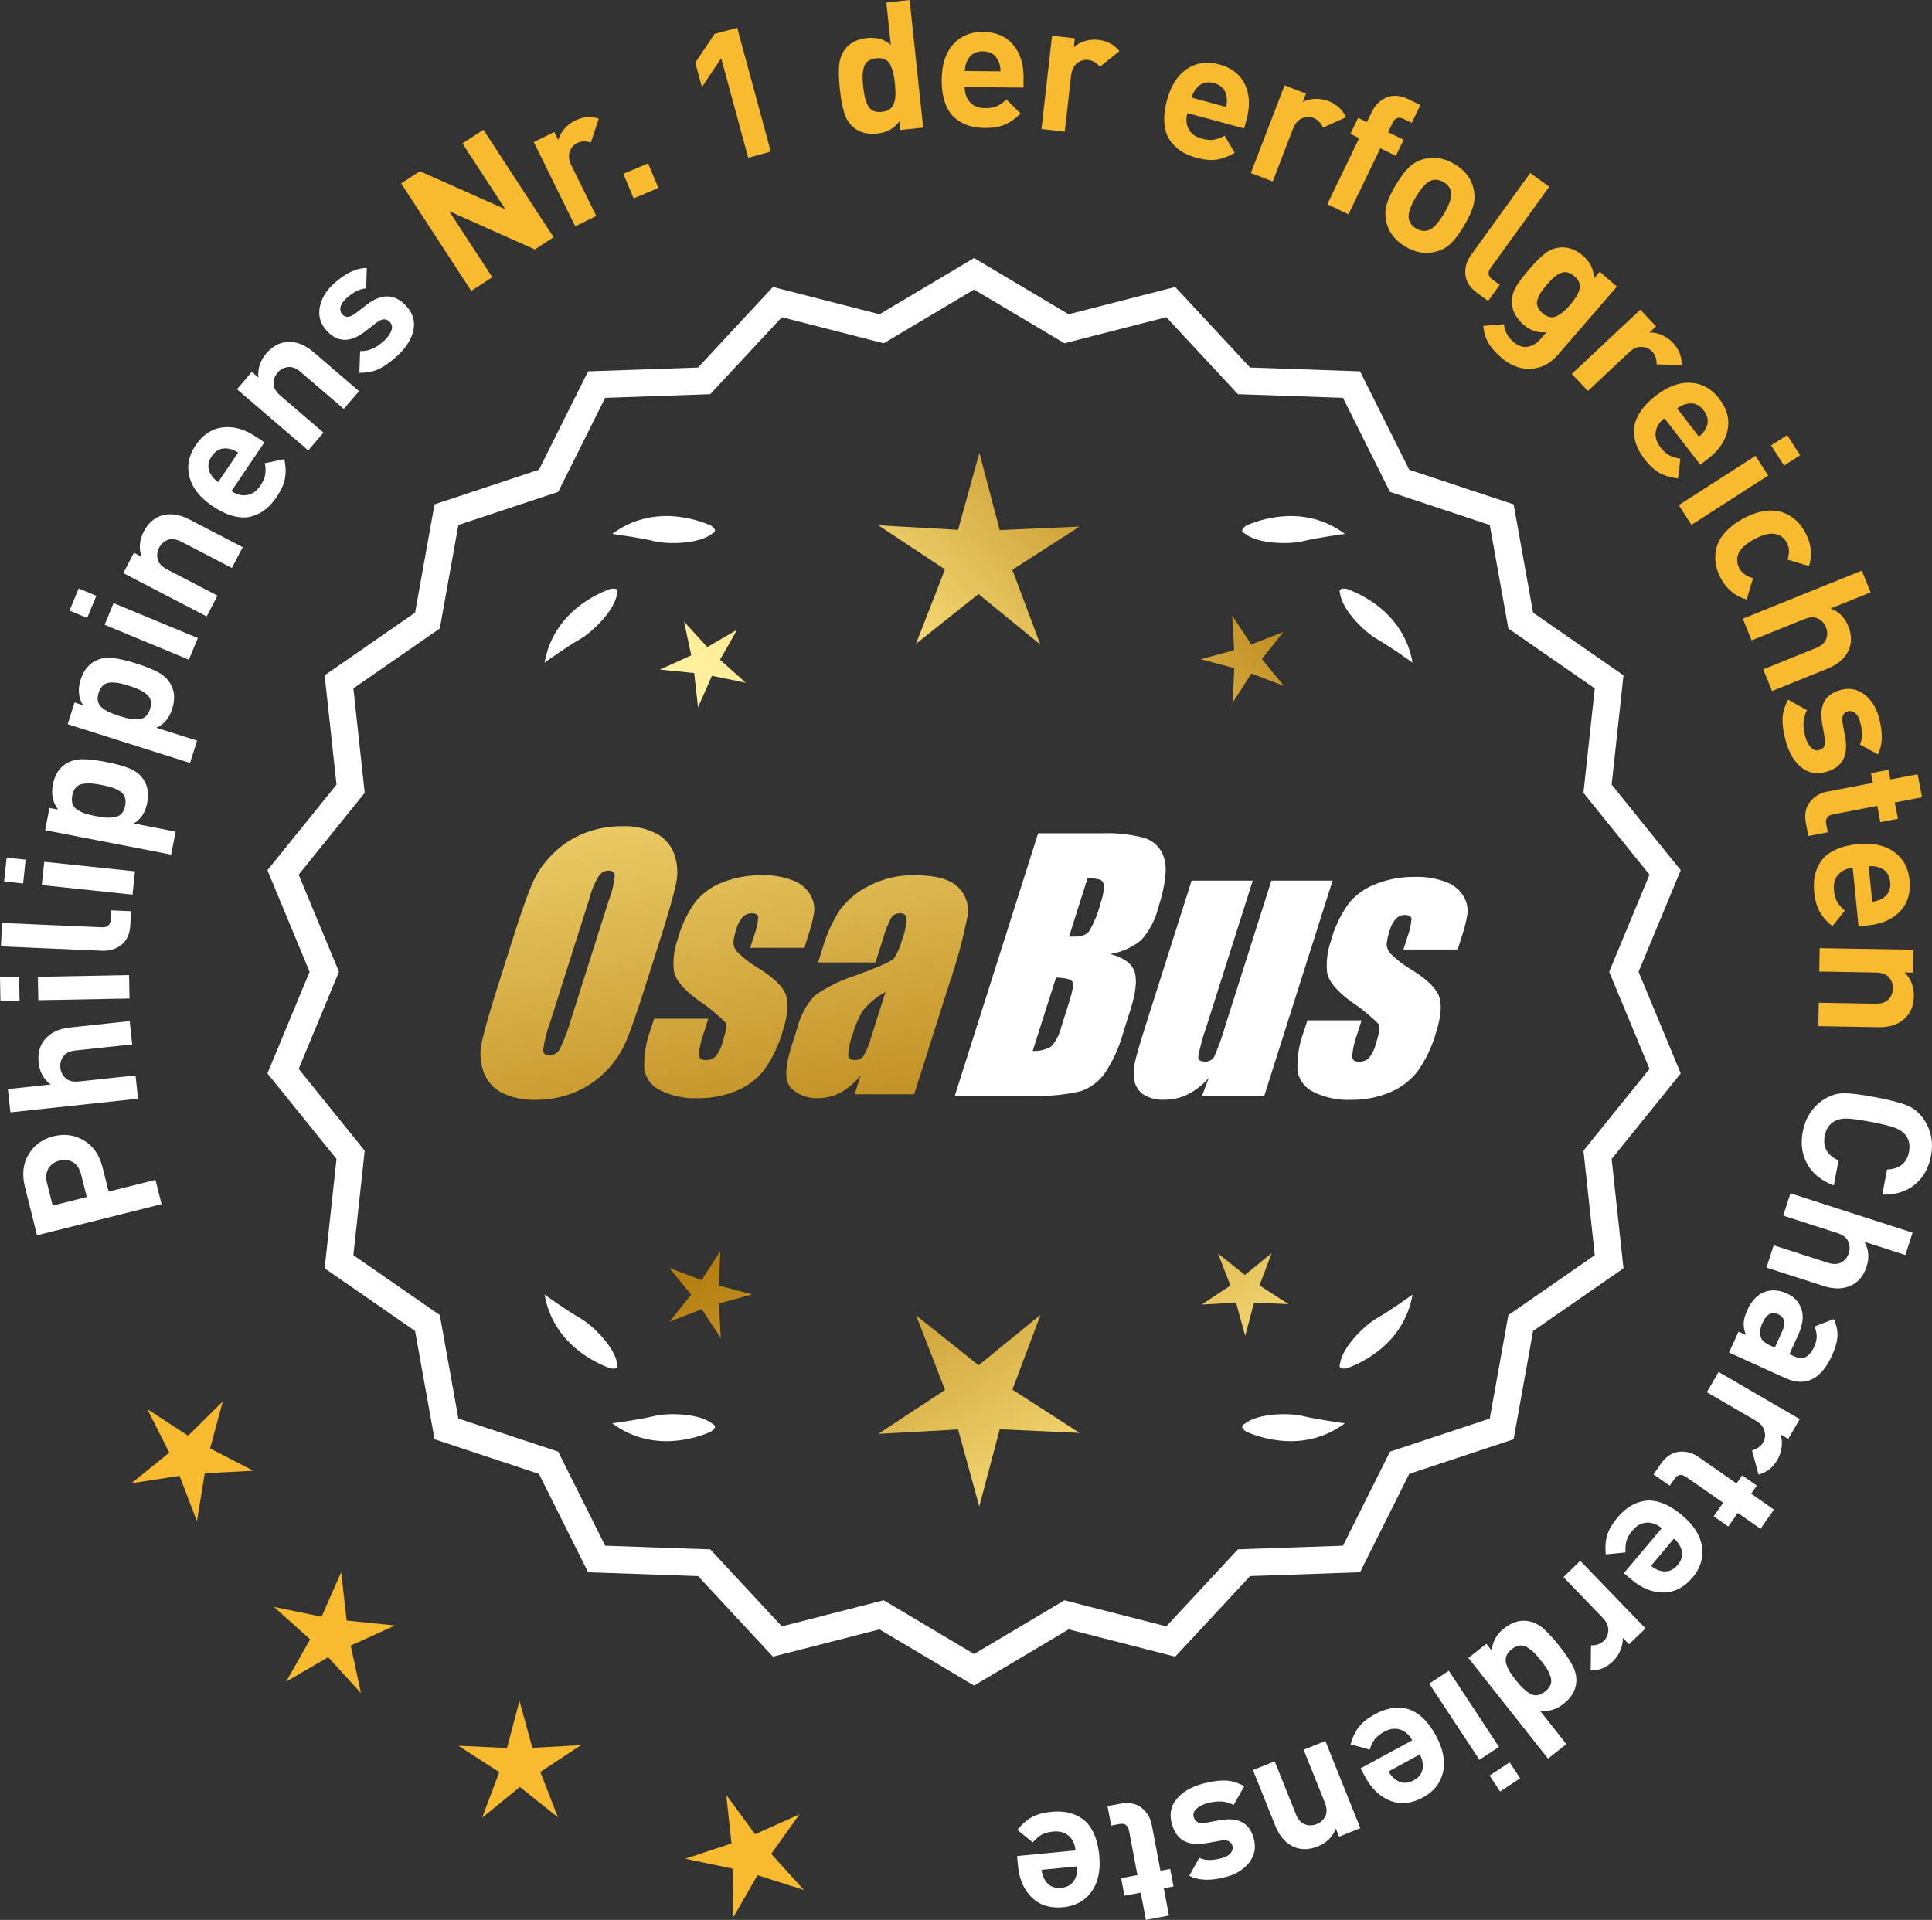 <?xml version="1.0" encoding="UTF-8"?>
<svg xmlns="http://www.w3.org/2000/svg" xmlns:xlink="http://www.w3.org/1999/xlink" id="Layer_2" data-name="Layer 2" viewBox="0 0 171.478 170.438">
  <rect x="0" y="0" width="171.478" height="170.438" fill="#333333" stroke="none"/>
  <defs>
    <style>
      .cls-1 {
        fill: url(#linear-gradient-8);
      }

      .cls-2 {
        fill: url(#linear-gradient-7);
      }

      .cls-3 {
        fill: url(#linear-gradient-5);
      }

      .cls-4 {
        fill: url(#linear-gradient-6);
      }

      .cls-5 {
        fill: url(#linear-gradient-9);
      }

      .cls-6 {
        fill: url(#linear-gradient-4);
      }

      .cls-7 {
        fill: url(#linear-gradient-3);
      }

      .cls-8 {
        fill: url(#linear-gradient-2);
      }

      .cls-9 {
        fill: url(#linear-gradient);
      }

      .cls-10 {
        fill: #f8ba2f;
      }

      .cls-11 {
        stroke: #fff;
        stroke-miterlimit: 10;
        stroke-width: .622px;
      }

      .cls-11, .cls-12 {
        fill: #fff;
      }
    </style>
    <linearGradient id="linear-gradient" x1="112.809" y1="195.897" x2="61.384" y2="113.377" gradientUnits="userSpaceOnUse">
      <stop offset="0" stop-color="#f9df7b"></stop>
      <stop offset=".279" stop-color="#b57e10"></stop>
      <stop offset=".323" stop-color="#c89d38"></stop>
      <stop offset=".417" stop-color="#efda86"></stop>
      <stop offset=".46" stop-color="#fff3a6"></stop>
      <stop offset=".642" stop-color="#f9df7b"></stop>
      <stop offset="1" stop-color="#b57e10"></stop>
    </linearGradient>
    <linearGradient id="linear-gradient-2" x1="126.057" y1="187.641" x2="74.631" y2="105.122" xlink:href="#linear-gradient"></linearGradient>
    <linearGradient id="linear-gradient-3" x1="147.584" y1="174.226" x2="96.159" y2="91.706" xlink:href="#linear-gradient"></linearGradient>
    <linearGradient id="linear-gradient-4" x1="47.372" y1="63.847" x2="79.064" y2="234.865" gradientUnits="userSpaceOnUse">
      <stop offset="0" stop-color="#f9df7b"></stop>
      <stop offset=".279" stop-color="#b57e10"></stop>
      <stop offset=".284" stop-color="#e5c25b"></stop>
      <stop offset=".286" stop-color="#f9df7b"></stop>
      <stop offset=".46" stop-color="#fff3a6"></stop>
      <stop offset=".642" stop-color="#f9df7b"></stop>
      <stop offset="1" stop-color="#b57e10"></stop>
    </linearGradient>
    <linearGradient id="linear-gradient-5" x1="59.88" y1="61.529" x2="91.572" y2="232.547" xlink:href="#linear-gradient-4"></linearGradient>
    <linearGradient id="linear-gradient-6" x1="72.505" y1="59.189" x2="104.197" y2="230.208" xlink:href="#linear-gradient-4"></linearGradient>
    <linearGradient id="linear-gradient-7" x1="51.818" y1="113.248" x2="117.595" y2="52.255" xlink:href="#linear-gradient"></linearGradient>
    <linearGradient id="linear-gradient-8" x1="29.599" y1="89.286" x2="95.376" y2="28.293" xlink:href="#linear-gradient"></linearGradient>
    <linearGradient id="linear-gradient-9" x1="36.655" y1="96.895" x2="102.431" y2="35.902" xlink:href="#linear-gradient"></linearGradient>
  </defs>
  <g id="Layer_1-2" data-name="Layer 1">
    <g>
      <g>
        <polygon class="cls-10" points="19.77 124.415 16.701 127.457 13.079 125.1 15.025 128.959 11.664 131.675 15.935 131.018 17.48 135.054 18.174 130.789 22.49 130.566 18.648 128.588 19.77 124.415"></polygon>
        <polygon class="cls-10" points="30.766 143.864 30.286 139.57 28.541 143.523 24.308 142.652 27.529 145.534 25.393 149.29 29.128 147.118 32.041 150.311 31.129 146.086 35.065 144.303 30.766 143.864"></polygon>
        <polygon class="cls-10" points="47.251 155.167 46.105 151 44.999 155.178 40.683 154.98 44.314 157.322 42.792 161.367 46.142 158.637 49.518 161.334 47.956 157.305 51.565 154.927 47.251 155.167"></polygon>
        <polygon class="cls-10" points="68.448 164.574 70.966 161.062 67.023 162.831 64.461 159.351 64.925 163.648 60.824 165.009 65.054 165.895 65.081 170.217 67.231 166.468 71.349 167.777 68.448 164.574"></polygon>
      </g>
      <path class="cls-11" d="M86.456,149.276l-8.345-4.961-9.405,2.409-6.61-7.111-9.703-.338-4.338-8.685-9.214-3.058-1.716-9.556-7.98-5.53,1.046-9.652-6.098-7.554,3.723-8.967-3.723-8.967,6.098-7.554-1.046-9.652,7.98-5.53,1.716-9.556,9.214-3.058,4.338-8.685,9.703-.338,6.61-7.111,9.405,2.409,8.345-4.961,8.345,4.961,9.405-2.409,6.61,7.111,9.703.338,4.338,8.685,9.214,3.058,1.716,9.556,7.98,5.53-1.046,9.652,6.098,7.554-3.723,8.967,3.723,8.967-6.098,7.554,1.046,9.652-7.98,5.53-1.716,9.556-9.214,3.058-4.338,8.685-9.703.338-6.61,7.111-9.405-2.409-8.345,4.961ZM78.386,142.4l8.07,4.797,8.07-4.797,9.095,2.329,6.392-6.877,9.383-.327,4.195-8.399,8.91-2.957,1.659-9.241,7.716-5.348-1.011-9.334,5.897-7.305-3.6-8.671,3.6-8.671-5.897-7.305,1.011-9.334-7.716-5.348-1.659-9.241-8.91-2.957-4.195-8.399-9.383-.327-6.392-6.877-9.095,2.329-8.07-4.797-8.07,4.797-9.095-2.329-6.392,6.877-9.383.327-4.195,8.399-8.91,2.957-1.659,9.241-7.716,5.348,1.011,9.334-5.897,7.305,3.6,8.671-3.6,8.671,5.897,7.305-1.011,9.334,7.716,5.348,1.659,9.241,8.91,2.957,4.195,8.399,9.383.327,6.392,6.877,9.095-2.329Z"></path>
      <g>
        <polygon class="cls-9" points="63.795 114.127 63.935 111.066 62.274 113.641 59.406 112.562 61.342 114.937 59.43 117.331 62.287 116.224 63.973 118.782 63.803 115.723 66.757 114.91 63.795 114.127"></polygon>
        <polygon class="cls-8" points="92.356 116.722 86.857 121.204 81.315 116.776 83.878 123.391 77.954 127.293 85.037 126.9 86.918 133.74 88.732 126.882 95.819 127.207 89.857 123.362 92.356 116.722"></polygon>
        <polygon class="cls-7" points="111.791 114.117 112.87 111.249 110.495 113.185 108.101 111.272 109.208 114.129 106.65 115.815 109.709 115.645 110.521 118.599 111.305 115.637 114.366 115.777 111.791 114.117"></polygon>
      </g>
      <g>
        <path class="cls-12" d="M110.465,126.401c-.114.057-.184.124-.207.201-.001.001-.002.002-.003.003.001 0.0.001 0.0.002.001-.036.131.066.291.35.488,1.179.524,5.149,1.947,8.764-.74,0,0-2.348-.308-3.726-.643-1.249-.304-4.027-.256-5.179.691Z"></path>
        <path class="cls-12" d="M118.924,121.363c0.0.001-0.0.003,0,.004.001-0.0.001-0.0.002-.001.063.12.248.166.589.115,1.217-.428,5.08-2.121,5.862-6.557,0,0-1.918,1.389-3.15,2.091-1.117.637-3.103,2.579-3.29,4.059-.043.12-.049.217-.013.288Z"></path>
      </g>
      <g>
        <path class="cls-12" d="M63.245,126.401c.114.057.184.124.207.201.001.001.002.002.003.003-.001 0-.001 0-.002.001.036.131-.066.291-.35.488-1.179.524-5.149,1.947-8.764-.74,0,0,2.348-.308,3.726-.643,1.249-.304,4.027-.256,5.179.691Z"></path>
        <path class="cls-12" d="M54.785,121.363c-0.0.001 0.0.003,0,.004-.001-0-.001-0-.002-.001-.063.12-.248.166-.589.115-1.217-.428-5.08-2.121-5.862-6.557,0,0,1.918,1.389,3.15,2.091,1.117.637,3.103,2.579,3.29,4.059.043.12.049.217.013.288Z"></path>
      </g>
      <g>
        <path class="cls-12" d="M63.245,47.353c.114-.057.184-.124.207-.201.001-.001.002-.002.003-.003-.001-0-.001-0-.002-.001.036-.131-.066-.291-.35-.488-1.179-.524-5.149-1.947-8.764.74,0,0,2.348.308,3.726.643,1.249.304,4.027.256,5.179-.691Z"></path>
        <path class="cls-12" d="M54.785,52.392c-0-.001 0-.003,0-.004-.001 0-.001 0-.002.001-.063-.12-.248-.166-.589-.115-1.217.428-5.08,2.121-5.862,6.557,0,0,1.918-1.389,3.15-2.091,1.117-.637,3.103-2.579,3.29-4.059.043-.12.049-.217.013-.288Z"></path>
      </g>
      <g>
        <path class="cls-12" d="M110.465,47.353c-.114-.057-.184-.124-.207-.201-.001-.001-.002-.002-.003-.003.001-0.0.001-0.0.002-.001-.036-.131.066-.291.35-.488,1.179-.524,5.149-1.947,8.764.74,0,0-2.348.308-3.726.643-1.249.304-4.027.256-5.179-.691Z"></path>
        <path class="cls-12" d="M118.924,52.392c0-.001-0-.003,0-.004.001 0.0.001 0.0.002.001.063-.12.248-.166.589-.115,1.217.428,5.08,2.121,5.862,6.557,0,0-1.918-1.389-3.15-2.091-1.117-.637-3.103-2.579-3.29-4.059-.043-.12-.049-.217-.013-.288Z"></path>
      </g>
      <g id="Group_4" data-name="Group 4">
        <g id="Group_1" data-name="Group 1">
          <path id="Path_1" data-name="Path 1" class="cls-6" d="M57.297,87.484c-.743,2.341-1.321,3.999-1.734,4.975-.429.998-1.045,1.904-1.814,2.67-.793.803-1.741,1.435-2.787,1.858-1.09.438-2.256.658-3.431.648-1.017.039-2.027-.171-2.945-.611-.769-.376-1.363-1.035-1.657-1.839-.308-.854-.365-1.778-.165-2.663.198-.958.677-2.638,1.438-5.039l1.265-3.987c.743-2.341,1.321-3.999,1.734-4.975.429-.998,1.045-1.904,1.814-2.67.793-.803,1.741-1.435,2.787-1.858,1.091-.437,2.256-.656,3.431-.646,1.017-.039,2.027.171,2.945.611.768.377,1.362,1.036,1.657,1.84.308.854.365,1.778.165,2.663-.198.958-.677,2.637-1.438,5.037l-1.266,3.986ZM54.072,79.826c.255-.669.42-1.369.49-2.082-.014-.303-.197-.454-.548-.454-.305.003-.593.136-.794.366-.426.665-.737,1.397-.922,2.166l-3.456,10.883c-.3.811-.515,1.65-.64,2.506,0,.319.194.476.565.476.383-.001.734-.212.915-.548.408-.836.739-1.708.988-2.604l3.398-10.71.003.003Z"></path>
          <path id="Path_2" data-name="Path 2" class="cls-3" d="M71.395,84.142h-4.81l.329-1.035c.208-.538.339-1.102.391-1.676-.018-.234-.216-.351-.592-.351-.295-.003-.578.115-.785.325-.254.277-.438.611-.538.973-.15.416-.25.849-.298,1.289.015.339.158.661.399.9.569.552,1.206,1.031,1.894,1.425,1.317.827,2.106,1.604,2.367,2.33.259.728.172,1.789-.271,3.182-.35,1.263-.919,2.454-1.683,3.518-.654.81-1.504,1.439-2.469,1.829-1.077.439-2.23.656-3.393.64-1.148.051-2.29-.186-3.322-.691-.755-.353-1.289-1.052-1.43-1.873-.055-1.217.143-2.433.582-3.57l.293-.922h4.808l-.384,1.21c-.246.642-.398,1.316-.454,2.001.022.307.216.461.574.461.33.02.655-.092.903-.311.308-.381.527-.826.64-1.302.289-.911.373-1.482.251-1.712-.764-.766-1.605-1.451-2.509-2.045-1.291-.958-1.987-1.829-2.088-2.612-.083-.943.039-1.893.359-2.784.329-1.218.883-2.363,1.634-3.376.659-.761,1.503-1.338,2.45-1.676,1.062-.401,2.19-.6,3.325-.589.978-.037,1.953.127,2.864.483.631.24,1.16.689,1.498,1.273.258.444.376.955.34,1.467-.114.719-.291,1.427-.53,2.114l-.348,1.111v-.008Z"></path>
          <path id="Path_3" data-name="Path 3" class="cls-4" d="M77.705,85.441h-5.095l.406-1.28c.343-1.213.869-2.366,1.559-3.42.686-.899,1.573-1.626,2.59-2.122,1.245-.636,2.629-.953,4.027-.922,1.836,0,3.11.347,3.822,1.042.696.657,1.021,1.616.867,2.561-.422,2.122-.99,4.212-1.701,6.255l-3.043,9.588h-5.279l.542-1.701c-.481.626-1.083,1.149-1.771,1.536-.626.339-1.326.515-2.038.512-.862.033-1.703-.275-2.341-.856-.611-.57-.611-1.82,0-3.75l.498-1.571c.264-1.09.8-2.096,1.558-2.923,1.131-.798,2.383-1.411,3.707-1.814,2.019-.75,3.134-1.252,3.343-1.508.313-.488.546-1.023.691-1.584.247-.621.386-1.28.41-1.948-.017-.269-.248-.473-.517-.457-.011.001-.021.002-.032.003-.317-.024-.622.121-.805.381-.322.631-.577,1.295-.761,1.979l-.638,1.997ZM78.596,88.06c-.793.427-1.493,1.009-2.056,1.712-.356.627-.637,1.293-.838,1.986-.24.612-.383,1.257-.424,1.913.033.285.223.432.582.432.297.022.586-.104.772-.337.316-.559.557-1.156.717-1.778l1.247-3.928Z"></path>
        </g>
        <g id="Group_3" data-name="Group 3">
          <path id="Path_7" data-name="Path 7" class="cls-12" d="M92.133,73.98h5.641c1.319-.059,2.639.092,3.91.446.817.29,1.437.967,1.654,1.807.278.907.098,2.367-.542,4.379-.264,1.057-.78,2.035-1.503,2.849-.794.644-1.742,1.07-2.751,1.236,1.207.319,1.928.841,2.162,1.576s.11,1.862-.373,3.376l-.684,2.162c-.345,1.246-.89,2.429-1.613,3.501-.526.72-1.258,1.262-2.1,1.554-1.523.352-3.088.492-4.649.417h-6.541l7.396-23.304h-.007ZM93.731,86.778l-2.073,6.522c.579.032,1.154-.108,1.654-.402.44-.507.747-1.115.893-1.771l.691-2.173c.318-.999.411-1.603.278-1.814-.132-.212-.611-.329-1.445-.359l.003-.004ZM96.526,77.97l-1.642,5.183c.245-.011.435-.014.57-.014.446.042.887-.119,1.2-.44.459-.785.804-1.631,1.024-2.513.188-.49.289-1.008.3-1.532.004-.229-.116-.442-.314-.556-.368-.102-.75-.144-1.131-.126l-.007-.002Z"></path>
          <path id="Path_8" data-name="Path 8" class="cls-12" d="M118.273,78.183l-6.061,19.1h-5.523l.596-1.588c-.519.596-1.147,1.088-1.851,1.449-.638.318-1.342.484-2.056.483-.66.041-1.318-.12-1.885-.461-.422-.281-.712-.723-.801-1.222-.094-.527-.084-1.068.03-1.591.114-.552.428-1.65.951-3.288l4.09-12.884h5.428l-4.126,12.997c-.313.861-.551,1.747-.713,2.648,0,.278.183.417.56.417.344.031.676-.137.856-.432.396-.901.729-1.829.995-2.776l4.079-12.854h5.428l.003.003Z"></path>
          <path id="Path_9" data-name="Path 9" class="cls-12" d="M129.374,84.289h-4.81l.329-1.035c.208-.538.339-1.102.391-1.676-.018-.234-.216-.351-.592-.351-.295-.003-.578.115-.784.325-.254.277-.438.611-.538.973-.15.416-.249.848-.297,1.287.015.339.158.661.399.9.569.553,1.205,1.032,1.893,1.426,1.317.827,2.106,1.604,2.367,2.33.259.728.172,1.789-.271,3.182-.35,1.263-.919,2.454-1.683,3.518-.654.809-1.504,1.439-2.469,1.829-1.077.439-2.23.656-3.393.64-1.148.051-2.29-.186-3.322-.691-.755-.353-1.289-1.052-1.43-1.873-.055-1.217.143-2.433.582-3.57l.293-.922h4.81l-.384,1.211c-.246.642-.398,1.316-.454,2.001.022.307.216.461.574.461.33.02.655-.092.903-.311.308-.381.527-.826.64-1.302.289-.911.373-1.482.251-1.712-.764-.766-1.605-1.451-2.509-2.045-1.291-.958-1.987-1.829-2.088-2.612-.083-.943.039-1.893.359-2.784.329-1.218.883-2.363,1.634-3.376.659-.761,1.503-1.338,2.45-1.676,1.062-.401,2.19-.6,3.325-.589.978-.037,1.953.127,2.864.483.632.239,1.163.689,1.503,1.273.258.444.376.955.34,1.467-.114.719-.291,1.427-.53,2.114l-.351,1.108-.004-.005Z"></path>
        </g>
      </g>
      <g>
        <path class="cls-12" d="M2.545,102.47c.497-.822,1.234-1.355,2.206-1.599.974-.243,1.872-.119,2.699.373.827.491,1.38,1.296,1.658,2.414l.532,2.126,4.16-1.039.539,2.157-11.052,2.762-1.071-4.284c-.279-1.118-.17-2.088.328-2.91ZM6.493,103.189c-.346-.221-.747-.274-1.203-.161-.454.114-.786.351-.993.71-.207.36-.249.783-.129,1.27l.505,2.018,3.026-.756-.504-2.019c-.121-.486-.355-.84-.702-1.062Z"></path>
        <path class="cls-12" d="M11.513,90.65l.222,2.068-5.011.536c-.521.056-.887.231-1.103.528-.215.297-.302.631-.263,1.002.04.382.197.694.47.939.274.244.67.338,1.189.283l5.012-.537.222,2.068-11.328,1.212-.222-2.067,3.803-.407c-.628-.458-.987-1.102-1.076-1.929-.086-.816.088-1.495.523-2.035.503-.622,1.257-.987,2.264-1.095l5.298-.567Z"></path>
        <path class="cls-12" d="M1.696,86.732l.041,2.127-1.696.033-.041-2.128,1.696-.032ZM11.455,86.562l.039,2.08-8.094.153-.04-2.079,8.095-.154Z"></path>
        <path class="cls-12" d="M11.62,80.893l-.051,1.184c-.034.799-.294,1.394-.78,1.783-.487.391-1.056.571-1.706.544l-8.999-.388.09-2.078,8.871.382c.501.021.763-.213.783-.703l.034-.799,1.758.075Z"></path>
        <path class="cls-12" d="M2.275,76.317l-.223,2.116-1.687-.178.223-2.115,1.687.177ZM11.98,77.355l-.218,2.069-8.052-.849.219-2.068,8.051.848Z"></path>
        <path class="cls-12" d="M9.417,67.645c.848.165,1.535.353,2.059.562.524.21.936.529,1.232.956.401.566.52,1.273.355,2.122-.164.848-.564,1.455-1.2,1.82l3.724.722-.396,2.042-11.184-2.166.383-1.979.77.149c-.477-.625-.633-1.361-.469-2.21.165-.849.539-1.46,1.122-1.836.437-.285.936-.427,1.501-.427.565.001,1.266.082,2.104.244ZM9.947,69.915c-.24-.079-.548-.155-.926-.228-.378-.073-.691-.118-.943-.135-.252-.016-.502-.002-.75.043-.247.044-.447.152-.601.323-.152.172-.258.404-.314.697-.056.293-.046.548.031.764.079.216.224.392.437.524.213.134.44.24.68.319.241.079.549.155.926.228.377.073.69.118.943.135.253.016.506.002.758-.041.253-.043.455-.15.607-.322.153-.171.258-.403.315-.697.057-.293.046-.547-.031-.764-.078-.216-.227-.391-.444-.525-.219-.135-.447-.242-.688-.321Z"></path>
        <path class="cls-12" d="M12.082,58.898c.823.262,1.483.527,1.98.796.496.27.867.634,1.113,1.092.333.609.368,1.326.107,2.149s-.729,1.381-1.403,1.67l3.615,1.146-.629,1.982-10.858-3.443.609-1.922.746.236c-.399-.675-.471-1.425-.209-2.248.261-.824.703-1.389,1.327-1.694.465-.232.978-.316,1.538-.25.562.066,1.248.228,2.062.485ZM12.346,61.215c-.229-.106-.527-.218-.893-.333-.366-.116-.674-.197-.923-.243-.248-.045-.497-.06-.749-.044-.251.016-.462.1-.634.252-.172.153-.302.372-.393.656-.09.284-.109.539-.057.763.052.224.176.414.371.571.196.157.41.289.639.396.229.105.527.217.894.333.365.116.674.197.922.242s.501.062.757.047c.257-.013.47-.097.642-.249s.303-.371.393-.656c.091-.284.11-.539.058-.763-.052-.224-.179-.414-.381-.573-.2-.159-.417-.292-.646-.398Z"></path>
        <path class="cls-12" d="M8.552,52.891l-.815,1.967-1.566-.65.814-1.966,1.567.649ZM17.562,56.643l-.798,1.921-7.479-3.099.797-1.922,7.48,3.1Z"></path>
        <path class="cls-12" d="M21.541,48.577l-.961,1.846-4.472-2.326c-.464-.241-.867-.298-1.21-.169-.343.128-.601.357-.773.688-.177.341-.219.688-.126,1.043.092.354.368.652.833.894l4.471,2.325-.959,1.846-7.396-3.847.938-1.803.683.354c-.261-.748-.195-1.496.192-2.244.379-.729.9-1.197,1.561-1.406.764-.24,1.594-.127,2.492.34l4.729,2.459Z"></path>
        <path class="cls-12" d="M23.463,39.276l-2.92,4.321c.459.311.921.429,1.382.355.462-.074.854-.351,1.177-.827.239-.354.385-.677.436-.972.051-.294.042-.638-.027-1.032l1.728-.356c.131.627.148,1.196.055,1.706s-.34,1.061-.74,1.652c-.299.442-.624.805-.978,1.088-.352.284-.761.493-1.226.629-.466.137-.996.132-1.594-.014-.597-.146-1.23-.446-1.902-.9-1.105-.746-1.783-1.604-2.036-2.573-.253-.969-.071-1.908.544-2.818.639-.946,1.445-1.477,2.417-1.592.973-.114,1.958.165,2.957.84l.729.493ZM21.137,40.176c-.306-.194-.589-.309-.85-.343-.62-.11-1.118.112-1.495.669-.376.557-.397,1.103-.063,1.638.129.229.341.449.635.66l1.773-2.624Z"></path>
        <path class="cls-12" d="M31.868,34.727l-1.354,1.579-3.825-3.281c-.396-.341-.777-.487-1.14-.44-.363.047-.667.212-.91.495-.249.291-.37.62-.361.986.01.366.213.72.609,1.06l3.825,3.281-1.354,1.579-6.327-5.428,1.322-1.542.583.5c-.082-.788.15-1.502.699-2.142.535-.623,1.148-.961,1.839-1.015.798-.061,1.581.239,2.351.898l4.044,3.469Z"></path>
        <path class="cls-12" d="M36.039,27.144c.604.647.823,1.366.657,2.156-.167.791-.629,1.539-1.385,2.245-.561.524-1.1.917-1.614,1.179s-1.114.385-1.801.369l.066-1.923c.73.033,1.449-.282,2.16-.944.296-.277.5-.566.612-.868s.069-.558-.127-.769c-.312-.335-.701-.321-1.167.04l-1.069.823c-1.279.976-2.395.952-3.35-.068-.567-.608-.783-1.297-.647-2.065.135-.77.53-1.46,1.185-2.071,1.038-.968,2.035-1.455,2.994-1.46l-.051,1.82c-.559.012-1.158.315-1.798.912-.288.27-.451.528-.489.776-.039.248.018.453.17.617.285.304.659.282,1.124-.063l1.046-.803c1.317-1.011,2.479-.979,3.483.097Z"></path>
        <path class="cls-10" d="M49.132,21.06l-1.661,1.084-7.6-3.391,3.821,5.856-1.863,1.215-6.225-9.541,1.662-1.084,7.59,3.377-3.811-5.843,1.861-1.215,6.225,9.541Z"></path>
        <path class="cls-10" d="M53.147,10.539l-.707,2.114c-.441-.15-.846-.137-1.209.043-.315.155-.537.413-.663.772-.127.359-.081.759.136,1.199l2.219,4.507-1.866.919-3.681-7.479,1.822-.897.354.718c.078-.324.25-.646.514-.967.265-.32.588-.575.971-.764.708-.349,1.412-.403,2.111-.166Z"></path>
        <path class="cls-10" d="M58.439,16.688l-2.198.924-.917-2.184,2.198-.923.917,2.183Z"></path>
        <path class="cls-10" d="M68.414,13.461l-2.006.545-2.398-8.832-1.711,2.554-.587-2.162,1.711-2.554,2.008-.545,2.983,10.994Z"></path>
        <path class="cls-10" d="M81.938,11.328l-2.021.215-.083-.78c-.458.639-1.11,1.003-1.96,1.094-.87.092-1.569-.086-2.1-.534-.399-.332-.682-.77-.847-1.31-.164-.54-.292-1.24-.383-2.1-.091-.849-.113-1.554-.064-2.116.047-.562.231-1.049.553-1.459.424-.549,1.066-.869,1.926-.961.848-.09,1.551.115,2.108.613l-.401-3.771,2.068-.22,1.203,11.328ZM79.429,7.395c-.082-.773-.237-1.353-.466-1.736-.228-.383-.628-.544-1.2-.483-.298.031-.538.116-.723.253-.184.138-.309.328-.374.571s-.1.49-.105.743c-.005.253.013.57.053.952s.091.695.148.941c.059.246.145.483.26.712.116.229.277.392.486.487.21.097.461.129.759.097.296-.031.538-.116.721-.253.185-.138.312-.328.383-.572.07-.243.108-.496.111-.76.005-.263-.013-.58-.053-.952Z"></path>
        <path class="cls-10" d="M90.841,7.775l-5.217-.046c-.004.555.151,1.004.469,1.348.317.345.764.519,1.339.524.426.004.777-.055,1.05-.175s.555-.317.846-.593l1.253,1.242c-.452.455-.917.785-1.393.988-.478.204-1.073.303-1.787.297-.533-.005-1.015-.076-1.446-.213-.43-.137-.83-.362-1.202-.675-.371-.312-.66-.757-.867-1.335-.209-.578-.31-1.272-.303-2.083.012-1.333.352-2.373,1.021-3.119.667-.746,1.55-1.114,2.648-1.104,1.142.01,2.029.388,2.663,1.135.633.747.944,1.723.934,2.928l-.007.881ZM88.805,6.333c-.008-.362-.069-.662-.185-.897-.251-.578-.711-.87-1.384-.876s-1.139.278-1.399.852c-.12.233-.187.532-.2.895l3.168.027Z"></path>
        <path class="cls-10" d="M99.354,4.541l-1.735,1.397c-.292-.366-.639-.571-1.041-.617-.351-.04-.676.058-.977.292-.3.234-.478.596-.532,1.083l-.565,4.992-2.065-.234.937-8.283,2.019.229-.09.795c.242-.23.559-.409.954-.537.396-.126.807-.166,1.23-.118.783.089,1.406.423,1.866,1.001Z"></path>
        <path class="cls-10" d="M110.424,11.403l-5.034-1.363c-.145.536-.107,1.01.112,1.423.219.414.607.695,1.163.846.411.111.765.144,1.061.096.295-.047.616-.166.967-.359l.898,1.52c-.553.326-1.086.527-1.598.604-.513.077-1.114.022-1.804-.165-.514-.14-.963-.33-1.345-.571-.382-.242-.713-.561-.992-.957-.28-.396-.447-.899-.503-1.512-.056-.611.022-1.309.234-2.091.35-1.287.94-2.207,1.775-2.761.834-.553,1.782-.686,2.843-.398,1.102.298,1.865.889,2.289,1.771s.478,1.906.162,3.07l-.229.849ZM108.82,9.494c.084-.354.101-.658.049-.916-.098-.622-.47-1.021-1.118-1.197-.649-.176-1.172-.019-1.57.471-.174.195-.314.467-.419.814l3.059.828Z"></path>
        <path class="cls-10" d="M119.459,10.413l-2.032.915c-.19-.428-.475-.714-.853-.859-.328-.127-.667-.114-1.017.037-.351.151-.614.456-.789.914l-1.805,4.688-1.94-.747,2.993-7.78,1.896.729-.287.747c.291-.162.644-.255,1.059-.278.414-.023.82.042,1.22.195.736.283,1.254.763,1.555,1.438Z"></path>
        <path class="cls-10" d="M123.895,13.833l-1.384-.667-2.829,5.866-1.873-.904,2.828-5.865-.778-.375.689-1.427.778.375.452-.937c.282-.586.712-1,1.291-1.242s1.224-.191,1.935.151l1.066.514-.766,1.586-.733-.355c-.433-.208-.759-.086-.976.365l-.396.821,1.383.667-.688,1.427Z"></path>
        <path class="cls-10" d="M129.953,20.026c-.41.688-.798,1.21-1.166,1.568-.368.357-.804.604-1.306.74-.918.249-1.835.101-2.752-.445-.907-.539-1.471-1.271-1.69-2.196-.114-.516-.103-1.021.036-1.516.138-.494.41-1.08.813-1.759.404-.679.788-1.194,1.153-1.548s.801-.603,1.31-.747c.918-.249,1.83-.104,2.738.437.935.557,1.503,1.291,1.703,2.205.116.516.104,1.019-.03,1.508-.138.49-.406,1.074-.81,1.753ZM128.166,18.963c.528-.89.733-1.549.617-1.979-.085-.336-.302-.607-.65-.814-.34-.202-.677-.261-1.013-.175-.434.103-.915.599-1.444,1.487-.534.898-.743,1.562-.625,1.992.084.336.296.604.636.807.349.207.69.268,1.027.183.433-.103.917-.603,1.452-1.501Z"></path>
        <path class="cls-10" d="M132.084,26.714l-.961-.693c-.648-.468-1.001-1.013-1.06-1.634-.058-.62.103-1.194.483-1.723l5.272-7.303,1.688,1.217-5.197,7.2c-.295.406-.242.753.155,1.04l.648.469-1.029,1.427Z"></path>
        <path class="cls-10" d="M138.259,31.514c-.663.767-1.459,1.176-2.385,1.227-.927.052-1.809-.285-2.648-1.011-.499-.434-.874-.864-1.124-1.292-.251-.428-.4-.932-.45-1.51l1.839-.145c.052.609.323,1.127.815,1.553.436.377.866.527,1.291.451.426-.076.796-.296,1.11-.658l.555-.642c-.742.091-1.424-.132-2.045-.669-.629-.545-.969-1.163-1.019-1.855-.037-.512.068-.988.317-1.43.247-.44.651-.984,1.21-1.629.558-.646,1.035-1.12,1.434-1.426.397-.304.852-.475,1.364-.512.692-.05,1.357.201,1.994.752.621.538.939,1.203.961,1.996l.513-.593,1.523,1.319-5.256,6.072ZM139.367,27.056c.438-.508.716-.967.831-1.376.113-.409-.039-.795-.458-1.157-.227-.196-.446-.312-.66-.35-.216-.038-.43-.002-.645.108-.217.11-.406.241-.574.393-.166.152-.354.35-.563.592-.21.241-.377.456-.504.643-.126.187-.23.393-.313.618-.081.226-.089.445-.021.659.068.215.216.419.442.615.226.195.449.312.672.349.222.036.437-.002.648-.115.211-.113.402-.244.573-.393.172-.148.362-.344.571-.586Z"></path>
        <path class="cls-10" d="M149.26,32.407l-2.228-.06c.015-.467-.116-.849-.395-1.145-.24-.257-.552-.393-.931-.409-.382-.016-.751.145-1.108.48l-3.664,3.438-1.424-1.517,6.08-5.704,1.391,1.481-.584.548c.332-.02.69.05,1.074.21.383.159.722.394,1.014.705.54.575.798,1.233.774,1.972Z"></path>
        <path class="cls-10" d="M150.912,41.258l-3.183-4.132c-.439.339-.696.738-.771,1.2-.076.462.063.921.414,1.377.261.338.522.578.785.719.264.141.593.24.988.299l-.205,1.753c-.637-.074-1.182-.237-1.637-.485-.454-.25-.9-.657-1.335-1.224-.326-.423-.567-.846-.727-1.269-.157-.424-.228-.878-.211-1.362.018-.485.189-.987.516-1.508.325-.521.811-1.028,1.452-1.522,1.057-.814,2.085-1.188,3.083-1.123,1,.064,1.835.532,2.506,1.402.695.904.945,1.837.749,2.796-.197.96-.773,1.807-1.728,2.543l-.697.536ZM150.791,38.767c.28-.229.479-.463.593-.699.3-.554.245-1.097-.164-1.63-.411-.532-.923-.724-1.535-.575-.257.05-.533.182-.827.395l1.934,2.51Z"></path>
        <path class="cls-10" d="M150.126,46.595l-1.123-1.75,6.81-4.377,1.125,1.75-6.812,4.377ZM158.346,41.332l-1.15-1.79,1.428-.917,1.15,1.79-1.428.917Z"></path>
        <path class="cls-10" d="M155.033,53.223c-1.01-.28-1.777-.909-2.304-1.887-.165-.31-.292-.629-.378-.958-.085-.33-.121-.688-.106-1.078s.102-.767.264-1.132c.161-.365.428-.735.801-1.111.374-.376.848-.718,1.42-1.026.574-.308,1.12-.514,1.64-.617s.974-.12,1.361-.05c.39.069.752.204,1.091.404.337.2.616.428.839.684.222.257.416.539.583.85.53.986.635,1.972.316,2.954l-1.906-.574c.191-.563.174-1.062-.059-1.494-.232-.433-.58-.694-1.041-.785-.484-.092-1.098.062-1.84.462-.751.403-1.223.832-1.415,1.287-.179.435-.15.867.081,1.3.232.433.637.724,1.214.874l-.561,1.898Z"></path>
        <path class="cls-10" d="M157.279,61.348l-.779-1.929,4.674-1.888c.485-.195.79-.465.915-.81.126-.344.119-.688-.021-1.035-.144-.355-.381-.614-.709-.774-.329-.16-.736-.143-1.222.053l-4.673,1.888-.779-1.929,10.563-4.266.779,1.929-3.546,1.432c.729.269,1.251.789,1.562,1.561.308.762.326,1.462.056,2.101-.314.735-.938,1.293-1.879,1.673l-4.94,1.995Z"></path>
        <path class="cls-10" d="M162.091,68.526c-.853.239-1.591.103-2.218-.408-.624-.511-1.076-1.265-1.356-2.261-.207-.739-.31-1.398-.306-1.975.004-.578.17-1.168.5-1.77l1.678.941c-.365.635-.417,1.419-.153,2.354.108.39.272.704.488.943.217.237.464.318.741.24.441-.124.607-.476.501-1.055l-.239-1.329c-.279-1.583.254-2.564,1.6-2.942.801-.225,1.512-.1,2.132.374.621.474,1.053,1.142,1.295,2.005.384,1.365.356,2.476-.079,3.329l-1.594-.882c.248-.502.252-1.174.015-2.016-.105-.38-.261-.645-.462-.792-.202-.148-.411-.192-.628-.132-.4.112-.553.455-.459,1.026l.23,1.298c.293,1.635-.268,2.651-1.686,3.05Z"></path>
        <path class="cls-10" d="M160.502,74.217l-.215-1.116c-.149-.774-.032-1.408.352-1.9.383-.491.896-.799,1.534-.922l4.054-.779-.166-.864,1.556-.299.166.864,2.419-.465.394,2.042-2.42.466.277,1.445-1.556.299-.277-1.445-3.929.755c-.491.095-.692.377-.603.849l.143.739-1.729.332Z"></path>
        <path class="cls-10" d="M164.958,82.233l-.515-5.19c-.552.055-.981.258-1.29.61-.308.352-.434.814-.377,1.388.042.424.138.766.286,1.024s.376.518.68.777l-1.102,1.379c-.501-.4-.877-.827-1.131-1.278-.254-.452-.416-1.034-.486-1.745-.052-.53-.034-1.018.056-1.46.091-.443.271-.866.542-1.269.271-.401.684-.737,1.235-1.006.552-.27,1.231-.443,2.038-.523,1.327-.132,2.397.095,3.211.679.812.584,1.274,1.423,1.383,2.517.111,1.136-.17,2.059-.844,2.769-.675.709-1.611,1.124-2.812,1.242l-.875.087ZM166.173,80.056c.359-.047.65-.14.873-.28.548-.311.788-.801.723-1.47-.066-.669-.398-1.103-.997-1.3-.245-.094-.549-.129-.911-.104l.312,3.153Z"></path>
        <path class="cls-10" d="M161.391,91.098l.035-2.08,5.039.086c.523.009.91-.121,1.159-.389s.378-.589.385-.962c.006-.384-.111-.714-.352-.989-.24-.277-.622-.419-1.146-.428l-5.039-.086.035-2.079,8.335.141-.034,2.032-.769-.014c.567.554.843,1.252.83,2.095-.015.821-.271,1.473-.77,1.955-.575.556-1.369.825-2.383.808l-5.327-.09Z"></path>
        <path class="cls-12" d="M162.762,105.236c-1.104-.417-1.891-1.051-2.358-1.9-.467-.85-.599-1.809-.395-2.877.228-1.194.812-2.12,1.751-2.776.613-.416,1.235-.625,1.872-.628.635-.004,1.588.115,2.855.357,1.267.242,2.196.482,2.786.72.591.237,1.092.662,1.508,1.273.633.957.834,2.032.605,3.227-.203,1.069-.681,1.912-1.429,2.529-.747.617-1.711.917-2.891.897l.426-2.231c1.106-.05,1.755-.572,1.944-1.567.115-.598.01-1.101-.314-1.51-.2-.256-.5-.462-.898-.619-.4-.158-1.117-.336-2.154-.534s-1.771-.297-2.199-.298c-.43,0-.784.081-1.065.245-.452.261-.734.69-.848,1.287-.192,1.006.216,1.735,1.227,2.189l-.423,2.216Z"></path>
        <path class="cls-12" d="M156.787,112.533l.638-1.98,4.797,1.546c.497.16.905.148,1.222-.035.317-.184.533-.453.647-.809.117-.365.102-.715-.049-1.049s-.475-.581-.971-.742l-4.798-1.545.639-1.98,10.842,3.494-.638,1.979-3.64-1.173c.389.674.455,1.407.199,2.199-.251.782-.687,1.331-1.304,1.647-.712.364-1.55.392-2.514.081l-5.071-1.634Z"></path>
        <path class="cls-12" d="M153.465,120.074l.84-1.852.654.297c-.143-.381-.209-.735-.194-1.062s.118-.705.312-1.133c.383-.846.898-1.391,1.549-1.635.626-.219,1.289-.171,1.988.146.642.29,1.067.752,1.279,1.387.209.634.121,1.379-.267,2.233l-.8,1.764.38.172c.418.188.771.215,1.062.077.291-.138.549-.454.773-.949.269-.593.27-1.178.005-1.755l1.722-.66c.24.554.348,1.068.32,1.542-.027.473-.187,1.031-.476,1.672-.979,2.157-2.361,2.83-4.148,2.021l-4.999-2.265ZM157.122,119.447l.407.185.654-1.442c.339-.748.217-1.255-.366-1.519-.573-.26-1.033-.006-1.381.762-.226.495-.273.924-.145,1.287.078.269.354.512.83.728Z"></path>
        <path class="cls-12" d="M156.085,130.908l-.582-2.151c.453-.12.781-.354.984-.705.177-.305.218-.642.125-1.011-.095-.369-.354-.677-.777-.924l-4.344-2.524,1.045-1.798,7.207,4.189-1.021,1.756-.69-.402c.113.313.148.677.107,1.09-.044.413-.173.805-.387,1.173-.396.683-.953,1.118-1.667,1.308Z"></path>
        <path class="cls-12" d="M146.757,130.888l.649-.933c.452-.647.987-1.005,1.606-1.073.62-.068,1.197.083,1.73.455l3.387,2.361.503-.722,1.3.906-.504.722,2.021,1.409-1.188,1.706-2.021-1.409-.842,1.207-1.299-.905.842-1.208-3.282-2.287c-.41-.287-.754-.233-1.028.16l-.43.617-1.443-1.007Z"></path>
        <path class="cls-12" d="M144.129,139.659l3.36-3.989c-.425-.357-.871-.523-1.337-.499-.468.024-.887.258-1.257.698-.275.326-.454.633-.535.92s-.108.63-.083,1.029l-1.756.173c-.062-.638-.021-1.206.127-1.702.147-.498.45-1.02.91-1.566.345-.408.706-.733,1.086-.979.38-.244.809-.41,1.286-.496s1.005-.025,1.583.183,1.177.573,1.797,1.096c1.021.858,1.604,1.783,1.753,2.773s-.13,1.905-.838,2.746c-.735.872-1.593,1.315-2.571,1.327-.979.012-1.931-.371-2.853-1.146l-.673-.567ZM146.538,139.01c.283.226.554.369.809.431.605.175,1.124.006,1.558-.508.433-.515.511-1.055.235-1.622-.104-.24-.29-.482-.562-.724l-2.04,2.423Z"></path>
        <path class="cls-12" d="M141.183,148.3l.029-2.229c.468.008.847-.128,1.139-.409.253-.245.385-.558.396-.938.009-.381-.155-.748-.496-1.101l-3.488-3.615,1.496-1.444,5.789,5.999-1.462,1.41-.556-.575c.023.332-.041.691-.195,1.077s-.384.727-.691,1.023c-.568.548-1.222.814-1.961.802Z"></path>
        <path class="cls-12" d="M130.329,147.188l1.594-1.26.486.615c.046-.785.404-1.441,1.072-1.971.688-.543,1.374-.766,2.062-.67.517.067.988.286,1.416.655.428.368.908.893,1.445,1.57.528.669.924,1.255,1.184,1.756s.364,1.011.311,1.528c-.065.691-.438,1.305-1.115,1.84-.668.529-1.372.732-2.108.608l2.351,2.975-1.631,1.29-7.065-8.938ZM134.551,149.174c.482.611.923,1.018,1.321,1.22.397.202.821.125,1.273-.232.235-.186.394-.386.475-.6.083-.215.085-.442.012-.683-.074-.24-.177-.469-.307-.685-.131-.217-.315-.476-.553-.776-.238-.302-.447-.541-.629-.718-.18-.177-.381-.331-.601-.463-.219-.132-.444-.183-.671-.152-.228.03-.459.138-.693.323-.233.185-.393.385-.475.6-.081.214-.088.443-.018.687.071.243.174.478.311.703.138.225.321.483.554.776Z"></path>
        <path class="cls-12" d="M126.854,149.467l1.737-1.145,4.455,6.76-1.736,1.145-4.456-6.76ZM132.211,157.625l1.777-1.171.933,1.416-1.775,1.171-.935-1.416Z"></path>
        <path class="cls-12" d="M120.76,156.986l4.585-2.488c-.265-.487-.619-.805-1.062-.952-.445-.147-.919-.083-1.426.191-.375.203-.653.424-.834.661-.181.238-.331.547-.451.929l-1.699-.48c.176-.616.422-1.13.739-1.539.318-.409.791-.784,1.419-1.125.469-.255.926-.426,1.368-.515.443-.089.903-.087,1.378.008.477.093.945.342,1.407.747.463.404.887.963,1.273,1.675.637,1.172.844,2.246.621,3.223-.224.977-.817,1.727-1.782,2.251-1.004.544-1.964.644-2.879.297-.917-.347-1.662-1.049-2.237-2.108l-.42-.773ZM123.239,157.261c.182.313.381.546.597.696.5.384,1.045.416,1.635.096.592-.321.862-.795.812-1.424-.009-.262-.095-.556-.258-.879l-2.785,1.511Z"></path>
        <path class="cls-12" d="M111.207,157.137l1.93-.774,1.876,4.678c.194.485.465.791.808.917.345.127.69.12,1.036-.019.356-.143.615-.379.776-.708.16-.329.144-.736-.05-1.221l-1.877-4.678,1.931-.774,3.103,7.736-1.885.757-.286-.713c-.291.737-.826,1.263-1.608,1.576-.763.306-1.464.322-2.102.05-.735-.314-1.291-.942-1.668-1.882l-1.983-4.945Z"></path>
        <path class="cls-12" d="M104.013,161.934c-.238-.853-.1-1.592.413-2.216s1.268-1.075,2.265-1.353c.739-.205,1.398-.307,1.976-.301s1.166.174,1.768.505l-.945,1.675c-.633-.367-1.418-.42-2.353-.159-.391.108-.705.271-.944.487-.238.215-.319.462-.242.739.123.442.475.61,1.053.505l1.33-.237c1.584-.275,2.563.261,2.939,1.606.223.802.095,1.512-.379,2.132-.476.619-1.146,1.05-2.009,1.289-1.365.381-2.476.352-3.328-.086l.884-1.592c.502.248,1.175.255,2.017.021.38-.105.645-.26.793-.462.149-.202.193-.411.134-.626-.112-.401-.453-.556-1.027-.463l-1.296.229c-1.637.289-2.651-.275-3.047-1.693Z"></path>
        <path class="cls-12" d="M98.297,160.336l1.117-.211c.774-.146,1.407-.028,1.898.356s.797.897.918,1.536l.768,4.057.865-.164.294,1.557-.863.164.457,2.42-2.043.388-.458-2.421-1.447.273-.295-1.557,1.446-.273-.742-3.931c-.095-.492-.377-.694-.849-.604l-.738.14-.328-1.729Z"></path>
        <path class="cls-12" d="M90.271,164.769l5.192-.5c-.054-.552-.256-.982-.606-1.292-.352-.309-.813-.436-1.387-.381-.425.041-.767.136-1.025.283-.259.148-.519.374-.778.678l-1.376-1.104c.401-.5.828-.876,1.281-1.128.452-.253,1.034-.413,1.745-.481.531-.052,1.019-.031,1.462.06.442.092.864.273,1.266.546s.734.685,1.003,1.237c.267.554.44,1.232.519,2.04.126,1.327-.103,2.396-.688,3.208-.587.812-1.426,1.271-2.521,1.376-1.136.109-2.059-.174-2.767-.851-.707-.677-1.119-1.615-1.235-2.814l-.084-.876ZM92.446,165.99c.046.359.139.65.277.873.311.549.8.791,1.47.727.668-.064,1.102-.396,1.303-.993.094-.245.128-.549.104-.91l-3.153.304Z"></path>
      </g>
      <g>
        <polygon class="cls-2" points="112 58.5 113.913 56.106 111.056 57.213 109.37 54.654 109.54 57.714 106.586 58.526 109.548 59.31 109.408 62.371 111.068 59.796 113.936 60.875 112 58.5"></polygon>
        <polygon class="cls-1" points="65.424 55.904 62.775 57.444 60.71 55.181 61.356 58.176 58.565 59.441 61.614 59.751 61.954 62.797 63.192 59.993 66.193 60.611 63.909 58.568 65.424 55.904"></polygon>
        <polygon class="cls-5" points="88.732 47.061 86.927 40.2 85.036 47.037 77.954 46.633 83.872 50.545 81.299 57.156 86.848 52.736 92.341 57.226 89.851 50.583 95.819 46.746 88.732 47.061"></polygon>
      </g>
    </g>
  </g>
</svg>

